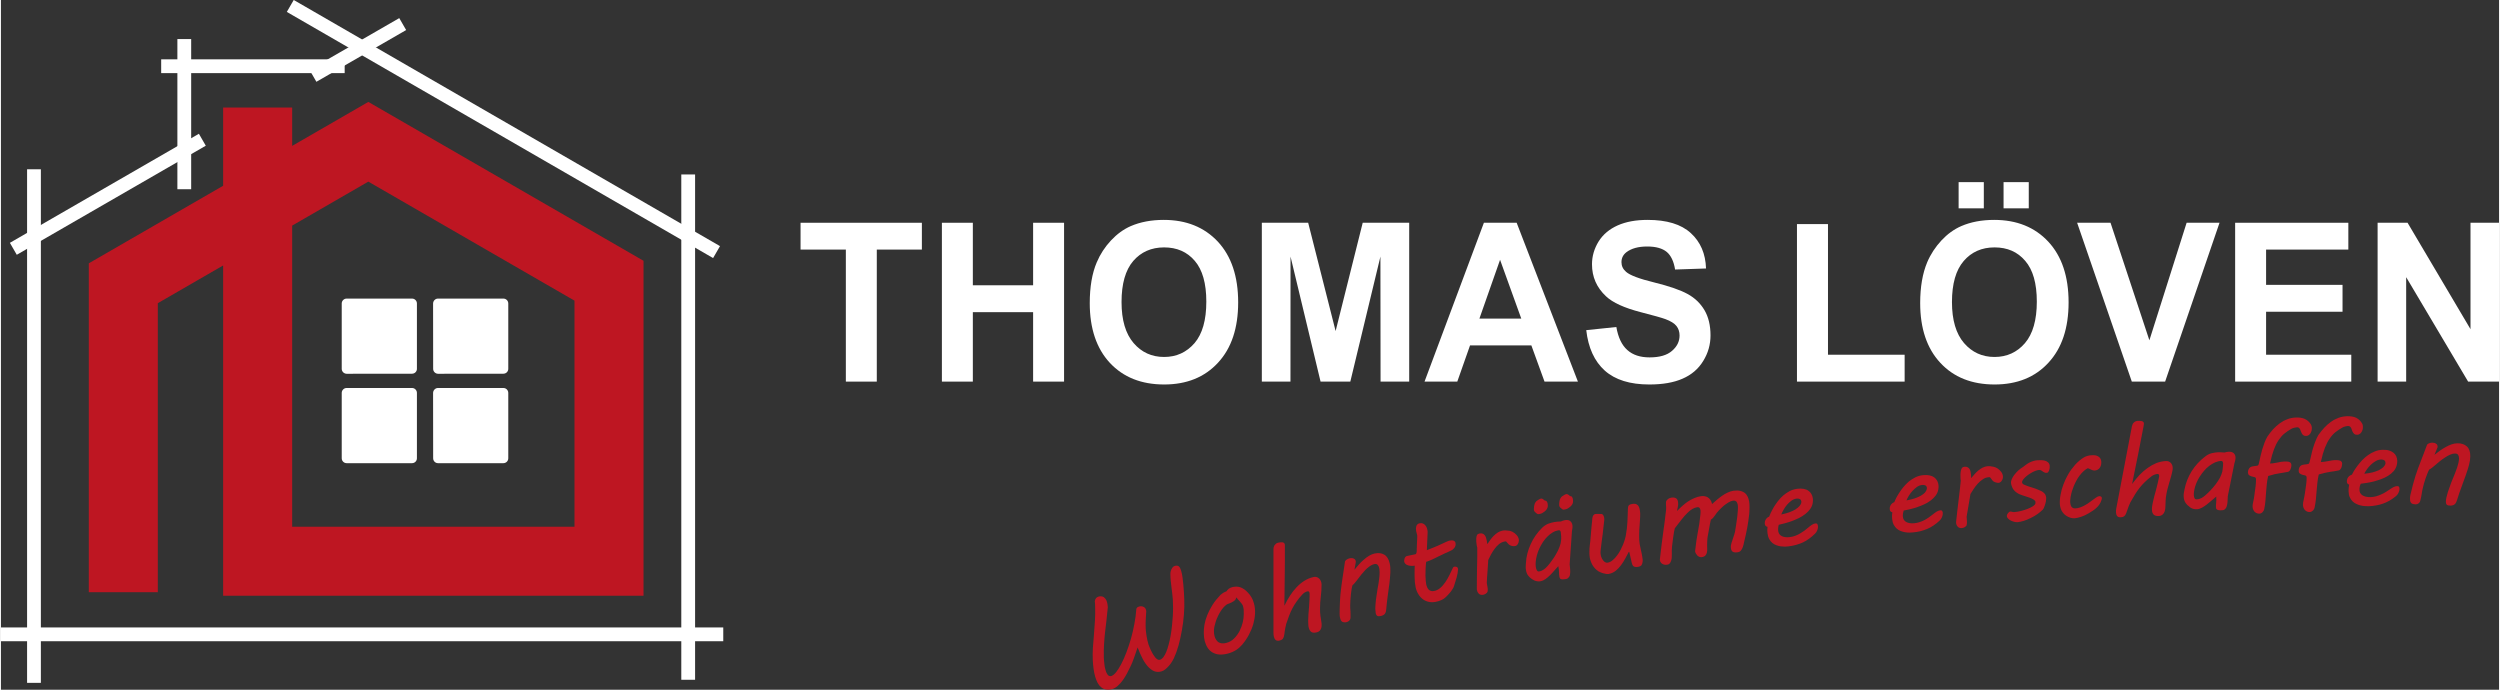 <svg xmlns="http://www.w3.org/2000/svg" xmlns:xlink="http://www.w3.org/1999/xlink" xmlns:xodm="http://www.corel.com/coreldraw/odm/2003" xml:space="preserve" width="1555px" height="429px" style="shape-rendering:geometricPrecision; text-rendering:geometricPrecision; image-rendering:optimizeQuality; fill-rule:evenodd; clip-rule:evenodd" viewBox="0 0 356.84 98.52"><rect x="0" y="0" width="356.84" height="98.52" fill="#333333" stroke="none"/> <defs> <style type="text/css"> .str0 {stroke:#BE1622;stroke-width:9.86;stroke-miterlimit:2.613} .str1 {stroke:white;stroke-width:1.97;stroke-miterlimit:2.613} .fil0 {fill:none} .fil1 {fill:white} .fil3 {fill:#BE1622;fill-rule:nonzero} .fil2 {fill:white;fill-rule:nonzero} </style> </defs> <g id="Layer_x0020_1">  <polyline class="fil0 str0" points="17.48,84.59 17.48,40.46 52.48,20.25 86.86,40.1 86.86,80.17 36.67,80.17 36.67,15.36 "></polyline> <line class="fil0 str1" x1="0" y1="90.61" x2="103.18" y2="90.61"></line> <line class="fil0 str1" x1="4.72" y1="97.54" x2="4.72" y2="24.18"></line> <path class="fil0 str1" d="M1.77 35.54l27 -15.58m15.8 -9.13l12.82 -7.39"></path> <line class="fil0 str1" x1="41.33" y1="0.85" x2="102.22" y2="36.01"></line> <line class="fil0 str1" x1="98.17" y1="24.92" x2="98.17" y2="97.1"></line> <line class="fil0 str1" x1="26.19" y1="27.03" x2="26.19" y2="5.58"></line> <line class="fil0 str1" x1="22.89" y1="9.46" x2="49.1" y2="9.46"></line> <path class="fil1" d="M49.38 42.65l9.34 0c0.39,0 0.7,0.31 0.7,0.7l0 9.34c0,0.38 -0.31,0.69 -0.7,0.69l-9.34 0.01c-0.38,-0.01 -0.7,-0.32 -0.7,-0.7l0 -9.34c0,-0.39 0.32,-0.7 0.7,-0.7z"></path> <path class="fil1" d="M62.43 42.65l9.34 0c0.39,0 0.7,0.31 0.7,0.7l0 9.34c0,0.38 -0.31,0.69 -0.7,0.69l-9.34 0.01c-0.38,-0.01 -0.69,-0.32 -0.69,-0.7l-0.01 -9.34c0.01,-0.39 0.32,-0.7 0.7,-0.7z"></path> <path class="fil1" d="M49.38 55.42l9.34 0c0.39,0 0.7,0.32 0.7,0.7l0 9.34c0,0.39 -0.31,0.7 -0.7,0.7l-9.34 0c-0.38,0 -0.7,-0.31 -0.7,-0.7l0 -9.34c0,-0.38 0.32,-0.7 0.7,-0.7z"></path> <path class="fil1" d="M62.43 55.42l9.34 0c0.39,0 0.7,0.32 0.7,0.7l0 9.34c0,0.39 -0.31,0.7 -0.7,0.7l-9.34 0c-0.38,0 -0.69,-0.31 -0.69,-0.7l-0.01 -9.34c0.01,-0.38 0.32,-0.7 0.7,-0.7z"></path> <polygon class="fil2" points="120.69,54.51 120.69,35.65 114.22,35.65 114.22,31.82 131.55,31.82 131.55,35.65 125.11,35.65 125.11,54.51 "></polygon> <polygon id="_1" class="fil2" points="134.41,54.51 134.41,31.82 138.83,31.82 138.83,40.75 147.44,40.75 147.44,31.82 151.86,31.82 151.86,54.51 147.44,54.51 147.44,44.59 138.83,44.59 138.83,54.51 "></polygon> <path id="_2" class="fil2" d="M155.53 43.3c0,-2.31 0.33,-4.26 1,-5.83 0.49,-1.16 1.17,-2.2 2.03,-3.12 0.86,-0.92 1.8,-1.6 2.82,-2.05 1.37,-0.59 2.94,-0.89 4.72,-0.89 3.22,0 5.79,1.04 7.73,3.11 1.93,2.08 2.9,4.97 2.9,8.67 0,3.68 -0.96,6.55 -2.88,8.62 -1.92,2.08 -4.48,3.11 -7.69,3.11 -3.25,0 -5.84,-1.03 -7.76,-3.09 -1.91,-2.06 -2.87,-4.91 -2.87,-8.53l0 0zm4.54 -0.15c0,2.57 0.58,4.52 1.72,5.85 1.14,1.33 2.6,1.99 4.36,1.99 1.76,0 3.2,-0.66 4.34,-1.97 1.13,-1.32 1.69,-3.3 1.69,-5.94 0,-2.6 -0.55,-4.54 -1.65,-5.82 -1.1,-1.29 -2.56,-1.92 -4.38,-1.92 -1.82,0 -3.29,0.65 -4.41,1.94 -1.11,1.3 -1.67,3.25 -1.67,5.87l0 0z"></path> <polygon id="_3" class="fil2" points="180.11,54.51 180.11,31.82 186.73,31.82 190.65,47.29 194.52,31.82 201.16,31.82 201.16,54.51 197.07,54.51 197.05,36.65 192.75,54.51 188.5,54.51 184.21,36.65 184.2,54.51 "></polygon> <path id="_4" class="fil2" d="M225.26 54.51l-4.77 0 -1.88 -5.17 -8.76 0 -1.82 5.17 -4.68 0 8.48 -22.69 4.68 0 8.75 22.69 0 0zm-8.09 -9l-3.03 -8.4 -2.95 8.4 5.98 0z"></path> <path id="_5" class="fil2" d="M226.45 47.16l4.3 -0.45c0.26,1.5 0.78,2.59 1.57,3.29 0.79,0.71 1.85,1.05 3.18,1.05 1.42,0 2.49,-0.31 3.2,-0.93 0.72,-0.62 1.08,-1.35 1.08,-2.19 0,-0.54 -0.15,-0.99 -0.45,-1.37 -0.3,-0.38 -0.83,-0.7 -1.58,-0.98 -0.52,-0.19 -1.69,-0.52 -3.52,-0.99 -2.35,-0.61 -4,-1.36 -4.95,-2.26 -1.34,-1.25 -2.01,-2.77 -2.01,-4.58 0,-1.15 0.32,-2.24 0.94,-3.25 0.63,-1.01 1.54,-1.77 2.72,-2.3 1.19,-0.53 2.61,-0.79 4.29,-0.79 2.73,0 4.79,0.62 6.17,1.89 1.38,1.26 2.1,2.94 2.17,5.05l-4.42 0.15c-0.19,-1.17 -0.59,-2.01 -1.2,-2.52 -0.62,-0.51 -1.55,-0.77 -2.78,-0.77 -1.27,0 -2.26,0.27 -2.98,0.82 -0.46,0.36 -0.7,0.83 -0.7,1.42 0,0.54 0.22,1 0.66,1.38 0.55,0.49 1.9,1 4.04,1.52 2.14,0.53 3.72,1.08 4.74,1.64 1.03,0.56 1.83,1.33 2.41,2.3 0.58,0.98 0.87,2.19 0.87,3.62 0,1.3 -0.34,2.52 -1.04,3.65 -0.69,1.14 -1.68,1.98 -2.95,2.53 -1.27,0.56 -2.85,0.83 -4.75,0.83 -2.76,0 -4.88,-0.66 -6.36,-1.98 -1.48,-1.33 -2.36,-3.25 -2.65,-5.78l0 0z"></path> <polygon id="_6" class="fil2" points="256.55,54.51 256.55,32.01 260.98,32.01 260.98,50.67 271.93,50.67 271.93,54.51 "></polygon> <path id="_7" class="fil2" d="M274.15 43.3c0,-2.31 0.34,-4.26 1,-5.83 0.49,-1.16 1.18,-2.2 2.03,-3.12 0.86,-0.92 1.8,-1.6 2.83,-2.05 1.36,-0.59 2.93,-0.89 4.71,-0.89 3.22,0 5.8,1.04 7.73,3.11 1.93,2.08 2.9,4.97 2.9,8.67 0,3.68 -0.96,6.55 -2.88,8.62 -1.91,2.08 -4.48,3.11 -7.69,3.11 -3.25,0 -5.84,-1.03 -7.75,-3.09 -1.92,-2.06 -2.88,-4.91 -2.88,-8.53zm4.54 -0.15c0,2.57 0.58,4.52 1.72,5.85 1.15,1.33 2.6,1.99 4.36,1.99 1.76,0 3.21,-0.66 4.34,-1.97 1.13,-1.32 1.7,-3.3 1.7,-5.94 0,-2.6 -0.55,-4.54 -1.66,-5.82 -1.1,-1.29 -2.55,-1.92 -4.38,-1.92 -1.82,0 -3.29,0.65 -4.4,1.94 -1.12,1.3 -1.68,3.25 -1.68,5.87zm0.95 -13.39l0 -3.74 3.6 0 0 3.74 -3.6 0zm6.42 0l0 -3.74 3.6 0 0 3.74 -3.6 0z"></path> <polygon id="_8" class="fil2" points="304.38,54.51 296.57,31.82 301.34,31.82 306.89,48.61 312.21,31.82 316.91,31.82 309.14,54.51 "></polygon> <polygon id="_9" class="fil2" points="319.14,54.51 319.14,31.82 335.31,31.82 335.31,35.65 323.56,35.65 323.56,40.69 334.48,40.69 334.48,44.53 323.56,44.53 323.56,50.67 335.73,50.67 335.73,54.51 "></polygon> <polygon id="_10" class="fil2" points="339.49,54.51 339.49,31.82 343.77,31.82 352.76,47.02 352.76,31.82 356.84,31.82 356.84,54.51 352.42,54.51 343.57,39.59 343.57,54.51 "></polygon> <g id="_1536951484048"> <path class="fil3" d="M155.96 94.25c-0.02,-0.55 -0.02,-1.13 0.02,-1.74 0.05,-0.62 0.09,-1.25 0.15,-1.89 0.05,-0.64 0.09,-1.3 0.14,-1.96 0.04,-0.66 0.05,-1.3 0.03,-1.94 0,-0.16 -0.01,-0.31 -0.01,-0.44 -0.01,-0.13 -0.02,-0.27 -0.04,-0.42 0.03,-0.17 0.09,-0.3 0.18,-0.42 0.1,-0.11 0.21,-0.18 0.35,-0.22 0.12,-0.04 0.25,-0.05 0.37,-0.04 0.12,0 0.24,0.04 0.35,0.1 0.1,0.07 0.2,0.16 0.29,0.28 0.09,0.12 0.16,0.28 0.21,0.46 0.06,0.2 0.09,0.44 0.11,0.72 -0.06,0.62 -0.12,1.24 -0.19,1.84 -0.08,0.61 -0.14,1.2 -0.21,1.78 -0.06,0.58 -0.11,1.15 -0.14,1.7 -0.04,0.56 -0.04,1.1 -0.03,1.64 0,0.04 0,0.13 0,0.28 0.01,0.14 0.02,0.31 0.04,0.5 0.01,0.2 0.04,0.4 0.07,0.63 0.03,0.21 0.08,0.42 0.14,0.62 0.03,0.13 0.08,0.26 0.13,0.37 0.06,0.12 0.12,0.22 0.18,0.3 0.07,0.07 0.14,0.13 0.22,0.16 0.09,0.03 0.18,0.03 0.28,0.01 0.22,-0.07 0.45,-0.25 0.7,-0.56 0.25,-0.32 0.5,-0.71 0.75,-1.2 0.25,-0.49 0.5,-1.04 0.73,-1.66 0.24,-0.62 0.45,-1.28 0.65,-1.97 0.19,-0.68 0.35,-1.38 0.48,-2.09 0.14,-0.71 0.22,-1.39 0.27,-2.06 0.02,-0.12 0.06,-0.2 0.12,-0.25 0.07,-0.06 0.16,-0.1 0.28,-0.14 0.22,-0.06 0.43,-0.05 0.62,0.04 0.19,0.09 0.31,0.24 0.37,0.45 0.02,0.05 0.02,0.1 0.03,0.15 0,0.05 0,0.11 -0.01,0.17l-0.02 0.38c-0.01,0.29 -0.03,0.56 -0.05,0.81 -0.01,0.24 -0.02,0.47 -0.01,0.68 0,0.3 0.02,0.58 0.04,0.83 0.02,0.24 0.05,0.47 0.09,0.68 0.03,0.22 0.07,0.42 0.12,0.62 0.05,0.2 0.1,0.4 0.16,0.61 0.03,0.07 0.07,0.19 0.13,0.33 0.06,0.15 0.12,0.31 0.21,0.49 0.08,0.17 0.17,0.35 0.27,0.52 0.11,0.18 0.21,0.33 0.32,0.47 0.11,0.14 0.23,0.25 0.35,0.32 0.11,0.07 0.23,0.09 0.34,0.06 0.18,-0.05 0.34,-0.17 0.5,-0.37 0.15,-0.2 0.29,-0.45 0.42,-0.76 0.13,-0.31 0.24,-0.66 0.34,-1.05 0.11,-0.4 0.2,-0.82 0.28,-1.26 0.08,-0.44 0.14,-0.9 0.19,-1.36 0.05,-0.47 0.09,-0.92 0.12,-1.37 0.03,-0.45 0.04,-0.88 0.04,-1.29 0,-0.42 -0.01,-0.79 -0.03,-1.12 -0.03,-0.32 -0.06,-0.62 -0.09,-0.92 -0.04,-0.29 -0.08,-0.59 -0.11,-0.88 -0.04,-0.29 -0.07,-0.59 -0.1,-0.89 -0.03,-0.3 -0.05,-0.61 -0.05,-0.93 -0.01,-0.11 0,-0.24 0.03,-0.36 0.02,-0.13 0.06,-0.26 0.12,-0.37 0.05,-0.12 0.12,-0.22 0.2,-0.31 0.08,-0.08 0.17,-0.14 0.27,-0.17 0.26,-0.07 0.45,-0.05 0.58,0.06 0.13,0.11 0.25,0.33 0.34,0.65 0.07,0.23 0.13,0.51 0.18,0.84 0.04,0.33 0.09,0.68 0.12,1.04 0.04,0.36 0.07,0.74 0.09,1.11 0.02,0.38 0.04,0.74 0.05,1.07 0.03,0.69 0.01,1.42 -0.05,2.18 -0.06,0.76 -0.15,1.52 -0.29,2.26 -0.13,0.75 -0.29,1.46 -0.48,2.15 -0.19,0.68 -0.41,1.28 -0.65,1.8 -0.09,0.18 -0.19,0.37 -0.32,0.57 -0.12,0.2 -0.27,0.39 -0.43,0.57 -0.16,0.18 -0.33,0.34 -0.5,0.48 -0.18,0.14 -0.37,0.24 -0.55,0.29 -0.4,0.11 -0.76,0.09 -1.09,-0.06 -0.33,-0.16 -0.63,-0.4 -0.91,-0.73 -0.28,-0.33 -0.54,-0.73 -0.76,-1.19 -0.23,-0.46 -0.44,-0.94 -0.63,-1.45 -0.19,0.56 -0.36,1.06 -0.52,1.5 -0.15,0.44 -0.32,0.85 -0.51,1.24 -0.13,0.29 -0.29,0.6 -0.47,0.94 -0.18,0.34 -0.38,0.67 -0.6,0.98 -0.22,0.3 -0.46,0.58 -0.72,0.81 -0.26,0.24 -0.53,0.4 -0.82,0.48 -0.34,0.09 -0.63,0.12 -0.89,0.06 -0.26,-0.05 -0.49,-0.15 -0.68,-0.32 -0.2,-0.16 -0.37,-0.37 -0.51,-0.63 -0.13,-0.26 -0.25,-0.55 -0.34,-0.87 -0.11,-0.37 -0.19,-0.76 -0.24,-1.17 -0.06,-0.41 -0.09,-0.83 -0.11,-1.25zm15.86 -3.84c-0.01,-0.37 0.02,-0.77 0.1,-1.2 0.08,-0.44 0.21,-0.89 0.4,-1.36 0.19,-0.48 0.44,-0.96 0.74,-1.44 0.31,-0.49 0.69,-0.96 1.14,-1.43 0.08,-0.07 0.19,-0.16 0.35,-0.27 0.17,-0.1 0.34,-0.19 0.52,-0.25 0.17,-0.29 0.43,-0.49 0.81,-0.59 0.45,-0.11 0.86,-0.1 1.22,0.04 0.37,0.15 0.7,0.39 1,0.72 0.1,0.11 0.19,0.22 0.28,0.32 0.08,0.1 0.16,0.22 0.23,0.34 0.08,0.12 0.14,0.26 0.21,0.41 0.06,0.14 0.12,0.32 0.17,0.51 0.12,0.44 0.17,0.92 0.15,1.42 -0.02,0.5 -0.11,1.01 -0.25,1.51 -0.15,0.52 -0.36,1.02 -0.62,1.52 -0.27,0.51 -0.59,0.98 -0.96,1.42 -0.26,0.3 -0.55,0.56 -0.89,0.78 -0.35,0.22 -0.75,0.39 -1.21,0.51 -0.44,0.11 -0.84,0.15 -1.2,0.12 -0.35,-0.03 -0.66,-0.13 -0.94,-0.29 -0.27,-0.15 -0.5,-0.37 -0.68,-0.64 -0.19,-0.28 -0.33,-0.6 -0.43,-0.97 -0.09,-0.35 -0.14,-0.75 -0.14,-1.18zm1.45 -0.26c0,0.14 0.01,0.27 0.02,0.39 0.02,0.12 0.04,0.23 0.07,0.34 0.05,0.19 0.12,0.35 0.22,0.5 0.09,0.15 0.2,0.27 0.34,0.36 0.14,0.08 0.3,0.14 0.48,0.16 0.18,0.02 0.39,0 0.62,-0.06 0.44,-0.11 0.82,-0.32 1.13,-0.64 0.32,-0.31 0.58,-0.67 0.79,-1.08 0.2,-0.4 0.35,-0.82 0.45,-1.24 0.1,-0.43 0.14,-0.81 0.14,-1.15 0,-0.21 -0.01,-0.41 -0.01,-0.6 -0.02,-0.18 -0.04,-0.35 -0.08,-0.49 -0.04,-0.15 -0.1,-0.28 -0.19,-0.39 -0.09,-0.12 -0.2,-0.24 -0.32,-0.38 -0.08,-0.08 -0.16,-0.17 -0.24,-0.26 -0.08,-0.09 -0.15,-0.18 -0.22,-0.28 -0.02,0.09 -0.05,0.18 -0.09,0.25 -0.03,0.07 -0.1,0.15 -0.19,0.22 -0.09,0.08 -0.22,0.16 -0.38,0.24 -0.17,0.09 -0.39,0.18 -0.67,0.28 -0.18,0.12 -0.34,0.26 -0.5,0.44 -0.16,0.18 -0.31,0.39 -0.45,0.61 -0.14,0.22 -0.27,0.46 -0.38,0.71 -0.12,0.24 -0.21,0.49 -0.29,0.74 -0.08,0.25 -0.14,0.48 -0.19,0.71 -0.05,0.23 -0.06,0.44 -0.06,0.62zm14.7 0.17c-0.36,0.09 -0.62,0.07 -0.79,-0.05 -0.17,-0.12 -0.29,-0.31 -0.36,-0.58 -0.04,-0.14 -0.06,-0.3 -0.07,-0.47 -0.01,-0.17 -0.02,-0.35 -0.02,-0.54 0,-0.32 0.02,-0.64 0.04,-0.96 0.03,-0.33 0.06,-0.65 0.08,-0.98 0.02,-0.33 0.04,-0.66 0.06,-0.98 0.02,-0.33 0.03,-0.66 0.02,-0.98 0,-0.03 0,-0.07 -0.02,-0.12 -0.02,-0.07 -0.05,-0.13 -0.1,-0.17 -0.05,-0.03 -0.12,-0.04 -0.2,-0.02 -0.13,0.03 -0.26,0.09 -0.39,0.17 -0.13,0.09 -0.24,0.18 -0.32,0.27 -0.33,0.35 -0.6,0.68 -0.82,1.01 -0.23,0.32 -0.43,0.64 -0.6,0.97 -0.18,0.34 -0.33,0.68 -0.47,1.05 -0.13,0.36 -0.28,0.76 -0.42,1.18 -0.1,0.42 -0.17,0.77 -0.21,1.05 -0.03,0.29 -0.07,0.52 -0.11,0.7 -0.04,0.18 -0.11,0.31 -0.19,0.41 -0.09,0.1 -0.24,0.17 -0.44,0.22 -0.23,0.06 -0.41,0.03 -0.54,-0.07 -0.13,-0.11 -0.22,-0.27 -0.27,-0.48 -0.04,-0.16 -0.06,-0.35 -0.06,-0.57l0 -11.96c0,-0.08 0.01,-0.16 0.03,-0.25 0.02,-0.09 0.05,-0.17 0.1,-0.26 0.06,-0.08 0.13,-0.16 0.21,-0.23 0.08,-0.07 0.18,-0.12 0.3,-0.15 0.1,-0.02 0.19,-0.04 0.3,-0.06 0.1,-0.01 0.2,-0.02 0.29,-0.01 0.09,0 0.17,0.02 0.24,0.07 0.07,0.04 0.12,0.11 0.14,0.2 0,0.02 0.01,0.07 0.02,0.14 0,0.08 0.01,0.16 0,0.26 0.01,1.31 0,2.67 -0.02,4.1 -0.01,1.42 -0.03,2.85 -0.05,4.3 0.24,-0.51 0.51,-0.99 0.8,-1.44 0.29,-0.45 0.6,-0.85 0.94,-1.2 0.33,-0.35 0.69,-0.66 1.09,-0.91 0.39,-0.25 0.81,-0.43 1.27,-0.54 0.29,-0.08 0.54,-0.04 0.75,0.11 0.21,0.14 0.35,0.36 0.42,0.64 0.03,0.13 0.05,0.26 0.04,0.4 0,0.27 -0.01,0.55 -0.03,0.82 -0.02,0.28 -0.05,0.55 -0.08,0.83 -0.03,0.28 -0.05,0.56 -0.08,0.85 -0.02,0.28 -0.03,0.58 -0.03,0.87 0,0.38 0.02,0.74 0.07,1.07 0.04,0.33 0.09,0.59 0.12,0.78 0.03,0.17 0.05,0.34 0.04,0.5 0,0.16 -0.02,0.31 -0.07,0.45 -0.05,0.14 -0.12,0.25 -0.22,0.35 -0.1,0.1 -0.23,0.17 -0.39,0.21zm8.19 -9.74c-0.2,0.04 -0.4,0.14 -0.61,0.28 -0.21,0.15 -0.42,0.33 -0.64,0.54 -0.21,0.22 -0.42,0.46 -0.63,0.72 -0.21,0.26 -0.41,0.53 -0.61,0.8 -0.1,0.13 -0.2,0.26 -0.3,0.37 -0.09,0.12 -0.19,0.21 -0.3,0.28 -0.05,0.15 -0.1,0.34 -0.14,0.58 -0.04,0.23 -0.07,0.48 -0.1,0.76 -0.03,0.27 -0.05,0.55 -0.07,0.83 -0.02,0.29 -0.03,0.55 -0.03,0.79 0,0.12 0.01,0.24 0.01,0.36 0.01,0.12 0.02,0.25 0.03,0.38 0,0.13 0.01,0.28 0.01,0.43 0,0.16 0,0.33 0,0.53 -0.01,0.11 -0.03,0.21 -0.08,0.29 -0.05,0.08 -0.11,0.14 -0.17,0.19 -0.06,0.05 -0.12,0.09 -0.18,0.11 -0.06,0.02 -0.11,0.04 -0.15,0.05 -0.22,0.05 -0.41,0.03 -0.57,-0.04 -0.16,-0.07 -0.27,-0.25 -0.34,-0.55 -0.02,-0.08 -0.04,-0.16 -0.05,-0.25 -0.02,-0.09 -0.02,-0.2 -0.02,-0.31 0,-0.57 0.02,-1.09 0.04,-1.55 0.02,-0.46 0.04,-0.89 0.08,-1.29 0.04,-0.39 0.08,-0.77 0.13,-1.13 0.05,-0.35 0.1,-0.71 0.15,-1.07 0.06,-0.37 0.11,-0.74 0.17,-1.13 0.06,-0.39 0.12,-0.82 0.19,-1.29 0.01,-0.11 0.08,-0.21 0.21,-0.3 0.14,-0.1 0.29,-0.17 0.45,-0.21 0.22,-0.05 0.42,-0.04 0.58,0.03 0.16,0.06 0.27,0.19 0.31,0.37 0,0.01 0,0.05 0,0.1 0,0.04 -0.01,0.1 -0.02,0.16l-0.17 0.97c0.2,-0.24 0.4,-0.49 0.62,-0.73 0.22,-0.25 0.45,-0.48 0.7,-0.69 0.24,-0.22 0.49,-0.4 0.75,-0.56 0.26,-0.16 0.52,-0.27 0.79,-0.33 0.56,-0.12 1.02,-0.07 1.4,0.16 0.38,0.22 0.64,0.64 0.78,1.26 0.08,0.35 0.11,0.77 0.09,1.25 -0.02,0.48 -0.07,0.99 -0.13,1.55 -0.08,0.56 -0.15,1.15 -0.24,1.77 -0.09,0.61 -0.15,1.23 -0.21,1.86 -0.01,0.18 -0.04,0.32 -0.06,0.44 -0.04,0.12 -0.08,0.23 -0.14,0.31 -0.06,0.08 -0.14,0.15 -0.23,0.19 -0.1,0.06 -0.22,0.1 -0.36,0.13 -0.23,0.05 -0.39,0.05 -0.5,-0.02 -0.1,-0.06 -0.18,-0.18 -0.22,-0.37 -0.03,-0.16 -0.05,-0.36 -0.06,-0.6 0,-0.24 0.01,-0.51 0.04,-0.81 0.02,-0.3 0.06,-0.62 0.11,-0.95 0.04,-0.35 0.1,-0.69 0.16,-1.05 0.05,-0.29 0.1,-0.57 0.15,-0.86 0.05,-0.29 0.08,-0.56 0.11,-0.83 0.03,-0.26 0.04,-0.51 0.04,-0.74 0,-0.24 -0.02,-0.45 -0.06,-0.64 -0.04,-0.17 -0.11,-0.32 -0.22,-0.44 -0.11,-0.11 -0.27,-0.15 -0.49,-0.1zm5.92 3.32c-0.1,-0.48 -0.15,-0.99 -0.15,-1.53 -0.01,-0.54 0,-1.07 0.02,-1.57 -0.15,0.03 -0.31,0.04 -0.47,0.03 -0.17,0 -0.32,-0.03 -0.46,-0.07 -0.15,-0.04 -0.27,-0.1 -0.37,-0.19 -0.1,-0.08 -0.17,-0.19 -0.2,-0.32 -0.01,-0.05 -0.01,-0.12 -0.01,-0.2 0.01,-0.09 0.03,-0.17 0.05,-0.26 0.03,-0.09 0.07,-0.17 0.13,-0.23 0.06,-0.07 0.13,-0.12 0.22,-0.14l1.16 -0.24c0.11,-0.02 0.17,-0.09 0.19,-0.19 0.03,-0.11 0.04,-0.2 0.04,-0.3 0,-0.35 0.01,-0.65 0.03,-0.91 0.01,-0.26 0.02,-0.47 0.03,-0.65 0.01,-0.18 0.02,-0.32 0.02,-0.44 0.01,-0.11 0,-0.2 -0.01,-0.26 -0.02,-0.07 -0.04,-0.14 -0.06,-0.21 -0.02,-0.07 -0.04,-0.16 -0.07,-0.28l-0.02 -0.09c-0.01,-0.04 -0.02,-0.1 -0.02,-0.18 -0.01,-0.08 -0.01,-0.19 0.01,-0.34 0.01,-0.11 0.05,-0.23 0.12,-0.35 0.08,-0.11 0.2,-0.19 0.38,-0.23 0.16,-0.03 0.3,-0.03 0.42,0.01 0.12,0.04 0.23,0.11 0.32,0.19 0.1,0.09 0.17,0.2 0.24,0.32 0.06,0.13 0.1,0.26 0.13,0.39 0.03,0.14 0.05,0.27 0.04,0.39l-0.11 2.54c0.3,-0.12 0.57,-0.22 0.8,-0.32 0.23,-0.1 0.47,-0.2 0.7,-0.29 0.26,-0.11 0.48,-0.21 0.66,-0.3 0.18,-0.08 0.34,-0.16 0.47,-0.22 0.14,-0.06 0.25,-0.11 0.34,-0.15 0.09,-0.04 0.17,-0.07 0.23,-0.08 0.09,-0.02 0.19,-0.03 0.29,-0.04 0.1,0 0.19,0 0.26,0.02 0.08,0.02 0.15,0.06 0.21,0.11 0.07,0.05 0.11,0.13 0.13,0.23 0.03,0.14 0.03,0.27 0,0.39 -0.04,0.12 -0.09,0.22 -0.16,0.32 -0.07,0.09 -0.16,0.18 -0.25,0.25 -0.1,0.07 -0.2,0.13 -0.31,0.17 -0.09,0.04 -0.2,0.09 -0.34,0.16 -0.14,0.07 -0.3,0.14 -0.47,0.21 -0.16,0.08 -0.34,0.16 -0.52,0.25 -0.18,0.08 -0.36,0.17 -0.52,0.25 -0.26,0.13 -0.47,0.23 -0.65,0.32 -0.18,0.09 -0.33,0.15 -0.46,0.2 -0.13,0.05 -0.23,0.09 -0.31,0.12 -0.09,0.03 -0.15,0.05 -0.2,0.06 -0.04,0.35 -0.07,0.7 -0.08,1.03 -0.01,0.33 -0.02,0.64 -0.02,0.92 0.01,0.28 0.02,0.53 0.04,0.75 0.02,0.23 0.04,0.4 0.07,0.52 0.03,0.15 0.08,0.29 0.14,0.43 0.06,0.13 0.13,0.24 0.22,0.33 0.1,0.09 0.21,0.15 0.34,0.19 0.13,0.03 0.29,0.03 0.46,-0.01 0.31,-0.06 0.6,-0.21 0.86,-0.44 0.26,-0.22 0.49,-0.5 0.71,-0.81 0.21,-0.31 0.4,-0.64 0.58,-1 0.17,-0.35 0.33,-0.69 0.48,-1 0.04,-0.12 0.12,-0.19 0.23,-0.21 0.04,-0.01 0.08,-0.01 0.13,-0.01 0.05,0 0.11,0.01 0.16,0.03 0.05,0.02 0.1,0.04 0.14,0.08 0.04,0.04 0.07,0.09 0.08,0.16 0.01,0.04 0.02,0.08 0.02,0.1 -0.02,0.37 -0.09,0.76 -0.2,1.16 -0.12,0.4 -0.24,0.8 -0.37,1.21 -0.04,0.14 -0.1,0.28 -0.19,0.42 -0.09,0.15 -0.19,0.29 -0.29,0.43 -0.11,0.13 -0.23,0.27 -0.35,0.4 -0.12,0.13 -0.24,0.25 -0.35,0.36 -0.19,0.18 -0.41,0.33 -0.66,0.44 -0.25,0.1 -0.5,0.18 -0.74,0.23 -0.38,0.08 -0.72,0.08 -1.04,0.01 -0.33,-0.07 -0.61,-0.2 -0.86,-0.39 -0.25,-0.19 -0.46,-0.43 -0.63,-0.72 -0.17,-0.28 -0.3,-0.6 -0.38,-0.96zm8.74 0.09c0,-0.41 0,-0.87 0.01,-1.37 0,-0.51 0.01,-1.01 0.02,-1.53 0.01,-0.51 0.02,-1.02 0.03,-1.51 0,-0.5 0,-0.95 0,-1.36 -0.02,-0.06 -0.03,-0.11 -0.04,-0.15 -0.01,-0.04 -0.02,-0.09 -0.03,-0.14 -0.03,-0.18 -0.06,-0.36 -0.07,-0.54 -0.01,-0.19 -0.01,-0.36 0,-0.51 0.02,-0.23 0.07,-0.39 0.13,-0.49 0.06,-0.09 0.18,-0.15 0.36,-0.19 0.17,-0.03 0.31,-0.02 0.42,0.03 0.12,0.04 0.21,0.12 0.29,0.21 0.08,0.1 0.14,0.22 0.19,0.36 0.04,0.14 0.08,0.28 0.11,0.43 0.02,0.08 0.03,0.17 0.04,0.27 0.02,0.1 0.03,0.18 0.04,0.23 0.13,-0.19 0.27,-0.4 0.42,-0.61 0.15,-0.21 0.31,-0.4 0.49,-0.58 0.18,-0.18 0.38,-0.34 0.59,-0.48 0.21,-0.13 0.44,-0.22 0.69,-0.27 0.1,-0.02 0.2,-0.03 0.3,-0.03 0.1,0 0.2,0.01 0.3,0.02 0.12,0 0.25,0.02 0.39,0.04 0.13,0.03 0.26,0.07 0.4,0.14 0.22,0.11 0.41,0.26 0.59,0.45 0.17,0.19 0.28,0.39 0.32,0.62 0.02,0.08 0.02,0.18 0,0.29 -0.01,0.11 -0.05,0.21 -0.09,0.3 -0.05,0.1 -0.1,0.18 -0.17,0.25 -0.07,0.07 -0.16,0.11 -0.26,0.13 -0.1,0.02 -0.22,0.02 -0.37,0 -0.15,-0.02 -0.29,-0.07 -0.39,-0.13 -0.05,-0.03 -0.1,-0.07 -0.16,-0.12 -0.05,-0.06 -0.11,-0.11 -0.16,-0.17 -0.05,-0.06 -0.09,-0.11 -0.14,-0.16 -0.04,-0.04 -0.07,-0.08 -0.09,-0.09 -0.03,0 -0.06,0 -0.1,0 -0.03,0.01 -0.07,0.01 -0.1,0.02 -0.29,0.06 -0.56,0.18 -0.8,0.38 -0.24,0.2 -0.45,0.43 -0.64,0.69 -0.19,0.26 -0.36,0.53 -0.51,0.81 -0.15,0.28 -0.28,0.53 -0.38,0.76 -0.03,0.49 -0.06,1.01 -0.1,1.56 -0.05,0.55 -0.08,1.13 -0.11,1.73l0.04 0.21c0.04,0.18 0.06,0.35 0.09,0.54 0.02,0.17 0.01,0.34 -0.02,0.49 -0.05,0.1 -0.12,0.19 -0.23,0.27 -0.11,0.08 -0.24,0.14 -0.4,0.17 -0.24,0.04 -0.44,0 -0.59,-0.13 -0.15,-0.14 -0.25,-0.31 -0.29,-0.53 -0.02,-0.09 -0.03,-0.2 -0.02,-0.31zm11.79 -1.63c-0.03,-0.17 -0.05,-0.37 -0.05,-0.61 0,-0.24 -0.03,-0.53 -0.1,-0.88 -0.16,0.17 -0.35,0.38 -0.55,0.61 -0.19,0.23 -0.4,0.45 -0.62,0.67 -0.22,0.22 -0.44,0.41 -0.67,0.57 -0.23,0.16 -0.45,0.26 -0.66,0.3 -0.18,0.03 -0.35,0.04 -0.51,0.01 -0.17,-0.02 -0.32,-0.07 -0.44,-0.13 -0.36,-0.19 -0.62,-0.39 -0.8,-0.61 -0.19,-0.22 -0.31,-0.49 -0.36,-0.81 -0.03,-0.15 -0.05,-0.3 -0.05,-0.46 0,-0.16 0.01,-0.34 0.03,-0.55 0.05,-0.96 0.28,-1.87 0.68,-2.73 0.39,-0.88 0.94,-1.66 1.64,-2.35 0.27,-0.26 0.55,-0.45 0.85,-0.57 0.3,-0.11 0.6,-0.2 0.9,-0.25 0.14,-0.03 0.29,-0.05 0.46,-0.06 0.17,-0.01 0.32,-0.02 0.46,-0.02 0.13,-0.06 0.23,-0.1 0.31,-0.12 0.09,-0.03 0.17,-0.05 0.27,-0.07 0.17,-0.03 0.32,-0.03 0.45,-0.01 0.12,0.03 0.23,0.07 0.31,0.14 0.08,0.06 0.15,0.15 0.2,0.24 0.05,0.09 0.09,0.2 0.11,0.31 0.02,0.14 0.03,0.29 0.01,0.44 -0.03,0.14 -0.05,0.29 -0.07,0.43l-0.33 4.76c0.03,0.25 0.05,0.48 0.07,0.69 0.02,0.21 0.02,0.41 0,0.6 -0.01,0.06 -0.02,0.12 -0.03,0.21 -0.01,0.08 -0.04,0.16 -0.09,0.25 -0.05,0.08 -0.11,0.15 -0.18,0.22 -0.08,0.07 -0.19,0.11 -0.33,0.14 -0.18,0.03 -0.33,0.04 -0.44,0.04 -0.11,-0.01 -0.2,-0.02 -0.27,-0.05 -0.06,-0.04 -0.11,-0.08 -0.14,-0.14 -0.03,-0.06 -0.05,-0.13 -0.06,-0.21zm-3.38 -2.09c-0.01,0.08 -0.01,0.2 -0.01,0.36 0,0.15 0.01,0.3 0.04,0.45 0.03,0.16 0.08,0.29 0.15,0.41 0.07,0.12 0.18,0.16 0.34,0.13 0.24,-0.04 0.46,-0.14 0.65,-0.28 0.2,-0.14 0.37,-0.31 0.53,-0.49 0.22,-0.25 0.43,-0.52 0.64,-0.82 0.22,-0.29 0.42,-0.6 0.59,-0.92 0.19,-0.32 0.34,-0.63 0.46,-0.96 0.13,-0.32 0.21,-0.63 0.23,-0.93 0.02,-0.18 0.03,-0.38 0.02,-0.6 -0.01,-0.23 -0.03,-0.43 -0.06,-0.6 -0.01,-0.08 -0.05,-0.15 -0.09,-0.21 -0.05,-0.07 -0.13,-0.09 -0.22,-0.07 -0.29,0.05 -0.57,0.15 -0.84,0.31 -0.27,0.16 -0.52,0.36 -0.75,0.59 -0.24,0.23 -0.45,0.5 -0.65,0.79 -0.19,0.3 -0.36,0.6 -0.51,0.92 -0.15,0.32 -0.26,0.64 -0.35,0.97 -0.09,0.33 -0.14,0.65 -0.17,0.95zm-0.25 -7.72c0,-0.13 0.03,-0.28 0.07,-0.46 0.04,-0.19 0.14,-0.35 0.28,-0.51 0.11,-0.08 0.23,-0.16 0.36,-0.24 0.13,-0.07 0.23,-0.11 0.27,-0.12 0.1,-0.02 0.2,0 0.3,0.07 0.11,0.07 0.2,0.14 0.28,0.22 0.12,-0.01 0.22,0.04 0.27,0.12 0.06,0.08 0.1,0.18 0.12,0.3 0.02,0.08 0.02,0.16 0.03,0.24 0,0.07 0,0.14 -0.01,0.18 -0.01,0.13 -0.06,0.25 -0.14,0.38 -0.08,0.12 -0.17,0.22 -0.29,0.32 -0.11,0.09 -0.23,0.17 -0.35,0.24 -0.12,0.06 -0.23,0.1 -0.32,0.11l-0.21 0.04c-0.07,0.01 -0.16,-0.01 -0.25,-0.08 -0.09,-0.06 -0.17,-0.13 -0.24,-0.2 -0.06,-0.06 -0.11,-0.12 -0.13,-0.17 -0.02,-0.04 -0.03,-0.08 -0.04,-0.12 -0.01,-0.05 -0.01,-0.11 -0.01,-0.16 0,-0.06 0,-0.11 0.01,-0.16zm3.61 -0.64c0,-0.13 0.03,-0.28 0.07,-0.47 0.04,-0.18 0.14,-0.34 0.28,-0.5 0.11,-0.08 0.23,-0.16 0.36,-0.24 0.13,-0.07 0.23,-0.11 0.27,-0.12 0.1,-0.02 0.2,0 0.3,0.07 0.1,0.06 0.2,0.14 0.28,0.22 0.12,-0.01 0.22,0.03 0.27,0.12 0.06,0.08 0.1,0.18 0.12,0.3 0.01,0.08 0.02,0.16 0.02,0.24 0.01,0.07 0.01,0.14 0,0.18 -0.01,0.13 -0.06,0.25 -0.14,0.38 -0.08,0.12 -0.17,0.22 -0.29,0.32 -0.11,0.09 -0.23,0.17 -0.35,0.24 -0.12,0.06 -0.23,0.1 -0.32,0.11l-0.21 0.04c-0.07,0.01 -0.16,-0.01 -0.25,-0.08 -0.09,-0.07 -0.17,-0.13 -0.24,-0.2 -0.06,-0.06 -0.11,-0.12 -0.13,-0.17 -0.02,-0.04 -0.03,-0.08 -0.04,-0.12 -0.01,-0.06 -0.01,-0.11 -0.01,-0.17 0,-0.05 0,-0.1 0.01,-0.15z"></path> <path class="fil3" d="M227.32 74.02c0.01,-0.1 0.03,-0.18 0.06,-0.26 0.03,-0.07 0.07,-0.13 0.11,-0.18 0.04,-0.05 0.08,-0.09 0.12,-0.11 0.04,-0.02 0.07,-0.04 0.09,-0.04 0.07,-0.01 0.15,-0.02 0.24,-0.02 0.09,0 0.17,0 0.26,0 0.09,0 0.19,0 0.28,0.01 0.15,-0.02 0.27,0.02 0.36,0.12 0.08,0.11 0.14,0.24 0.17,0.4 0.02,0.13 0.02,0.25 0.01,0.36 -0.08,0.76 -0.15,1.42 -0.22,1.98 -0.08,0.56 -0.14,1.04 -0.19,1.43 -0.05,0.4 -0.08,0.72 -0.11,0.96 -0.02,0.25 -0.02,0.43 0.01,0.55 0.02,0.13 0.05,0.26 0.11,0.4 0.06,0.15 0.13,0.28 0.22,0.4 0.09,0.12 0.18,0.21 0.3,0.28 0.11,0.07 0.24,0.09 0.38,0.07 0.24,-0.04 0.48,-0.15 0.7,-0.35 0.23,-0.19 0.44,-0.41 0.63,-0.67 0.19,-0.25 0.36,-0.52 0.5,-0.79 0.14,-0.28 0.25,-0.52 0.34,-0.73l0.16 -0.43c0.1,-0.26 0.18,-0.56 0.25,-0.9 0.06,-0.33 0.11,-0.67 0.15,-1 0.04,-0.33 0.06,-0.64 0.08,-0.93 0.02,-0.29 0.03,-0.52 0.03,-0.7l0.04 -1.19c0,-0.23 0.05,-0.39 0.13,-0.49 0.09,-0.1 0.24,-0.17 0.47,-0.2 0.14,-0.03 0.28,-0.03 0.4,-0.02 0.12,0.01 0.23,0.05 0.32,0.12 0.1,0.06 0.18,0.16 0.24,0.29 0.07,0.13 0.12,0.3 0.15,0.52 0.05,0.24 0.06,0.55 0.04,0.93 -0.01,0.37 -0.04,0.75 -0.07,1.13 -0.02,0.22 -0.03,0.45 -0.05,0.7 -0.01,0.25 -0.02,0.5 -0.02,0.75 -0.01,0.24 0,0.48 0.01,0.7 0.01,0.22 0.03,0.42 0.06,0.59 0.05,0.29 0.11,0.59 0.18,0.88 0.07,0.29 0.14,0.6 0.19,0.93 0.03,0.15 0.04,0.28 0.05,0.4 0.02,0.11 0.02,0.2 0.01,0.26 -0.02,0.24 -0.08,0.42 -0.16,0.55 -0.09,0.12 -0.25,0.21 -0.5,0.25 -0.17,0.03 -0.3,0.03 -0.41,0.01 -0.11,-0.02 -0.19,-0.06 -0.26,-0.11 -0.06,-0.06 -0.11,-0.12 -0.14,-0.2 -0.03,-0.07 -0.06,-0.15 -0.08,-0.23l-0.37 -1.62 -0.08 0.04c-0.15,0.28 -0.31,0.58 -0.49,0.92 -0.18,0.33 -0.38,0.66 -0.61,0.96 -0.23,0.31 -0.49,0.58 -0.78,0.81 -0.3,0.23 -0.63,0.37 -1.01,0.44 -0.08,0.01 -0.18,0.01 -0.31,-0.01 -0.13,-0.02 -0.26,-0.04 -0.39,-0.08 -0.14,-0.04 -0.28,-0.08 -0.41,-0.14 -0.12,-0.05 -0.23,-0.1 -0.31,-0.15 -0.37,-0.24 -0.65,-0.54 -0.85,-0.88 -0.2,-0.35 -0.33,-0.71 -0.4,-1.09 -0.03,-0.22 -0.05,-0.44 -0.05,-0.65 0,-0.22 0,-0.44 0.01,-0.65 0.02,-0.2 0.04,-0.4 0.06,-0.58 0.03,-0.19 0.05,-0.35 0.06,-0.5 0.03,-0.45 0.07,-0.85 0.1,-1.19 0.03,-0.34 0.06,-0.64 0.08,-0.9 0.03,-0.26 0.05,-0.48 0.07,-0.67 0.01,-0.18 0.03,-0.34 0.04,-0.48zm9.66 5.78c0.07,-0.7 0.15,-1.36 0.23,-1.97 0.07,-0.6 0.15,-1.19 0.23,-1.75 0.07,-0.56 0.14,-1.1 0.22,-1.62 0.07,-0.53 0.13,-1.06 0.19,-1.6 0.02,-0.21 0.02,-0.41 0,-0.6 -0.02,-0.19 -0.02,-0.39 0,-0.6 0.01,-0.07 0.05,-0.14 0.1,-0.2 0.05,-0.07 0.11,-0.13 0.18,-0.18 0.08,-0.05 0.15,-0.09 0.23,-0.13 0.08,-0.03 0.16,-0.06 0.24,-0.07 0.16,-0.02 0.3,-0.02 0.42,0 0.11,0.02 0.2,0.06 0.28,0.11 0.08,0.06 0.14,0.13 0.17,0.21 0.05,0.09 0.08,0.19 0.09,0.3 0.03,0.19 0.03,0.4 -0.01,0.61 -0.03,0.21 -0.08,0.44 -0.14,0.69 0.25,-0.26 0.5,-0.5 0.76,-0.73 0.26,-0.24 0.53,-0.45 0.82,-0.64 0.29,-0.19 0.58,-0.35 0.89,-0.48 0.31,-0.14 0.64,-0.23 0.99,-0.28 0.15,-0.02 0.31,-0.02 0.48,0.01 0.17,0.02 0.32,0.08 0.46,0.16 0.14,0.09 0.27,0.21 0.38,0.37 0.11,0.15 0.19,0.35 0.23,0.59 0.23,-0.2 0.47,-0.41 0.71,-0.62 0.24,-0.21 0.5,-0.4 0.75,-0.58 0.26,-0.18 0.52,-0.33 0.79,-0.45 0.26,-0.12 0.53,-0.21 0.79,-0.25 0.4,-0.05 0.72,-0.05 0.99,0.02 0.27,0.06 0.5,0.17 0.67,0.31 0.18,0.15 0.31,0.34 0.41,0.55 0.09,0.22 0.16,0.46 0.2,0.71 0.04,0.28 0.05,0.57 0.04,0.87 0,0.31 -0.02,0.6 -0.04,0.87 -0.08,0.7 -0.17,1.36 -0.29,1.99 -0.12,0.63 -0.26,1.27 -0.42,1.92 -0.03,0.15 -0.07,0.32 -0.11,0.49 -0.04,0.17 -0.1,0.33 -0.16,0.47 -0.07,0.15 -0.15,0.28 -0.25,0.39 -0.1,0.1 -0.22,0.17 -0.38,0.19 -0.34,0.05 -0.59,0.03 -0.74,-0.07 -0.14,-0.1 -0.23,-0.25 -0.26,-0.47 -0.01,-0.05 -0.02,-0.12 -0.02,-0.2 -0.01,-0.07 0,-0.15 0.01,-0.22 0.01,-0.09 0.04,-0.22 0.1,-0.4 0.06,-0.18 0.12,-0.37 0.19,-0.58 0.07,-0.2 0.13,-0.41 0.2,-0.61 0.06,-0.21 0.11,-0.39 0.13,-0.54 0.04,-0.26 0.09,-0.56 0.14,-0.9 0.06,-0.35 0.11,-0.69 0.15,-1.04 0.04,-0.35 0.07,-0.67 0.09,-0.98 0.02,-0.31 0.01,-0.55 -0.01,-0.74 -0.02,-0.09 -0.04,-0.17 -0.07,-0.25 -0.03,-0.09 -0.07,-0.16 -0.12,-0.22 -0.06,-0.05 -0.13,-0.1 -0.21,-0.13 -0.09,-0.03 -0.19,-0.03 -0.31,-0.01 -0.18,0.02 -0.38,0.1 -0.61,0.24 -0.23,0.13 -0.46,0.3 -0.7,0.49 -0.23,0.2 -0.46,0.42 -0.68,0.65 -0.22,0.24 -0.4,0.46 -0.54,0.69 -0.11,0.16 -0.21,0.29 -0.3,0.39 -0.1,0.1 -0.2,0.18 -0.31,0.25 -0.01,0.02 -0.02,0.1 -0.05,0.24 -0.03,0.14 -0.06,0.3 -0.1,0.49 -0.04,0.2 -0.07,0.4 -0.11,0.62 -0.04,0.23 -0.08,0.43 -0.11,0.62 -0.04,0.19 -0.06,0.35 -0.09,0.48 -0.02,0.14 -0.03,0.21 -0.03,0.22 -0.02,0.16 -0.03,0.34 -0.03,0.51 0,0.18 -0.01,0.34 -0.01,0.51 0,0.16 0.01,0.33 0.01,0.5 0.01,0.18 -0.01,0.35 -0.05,0.52 -0.03,0.16 -0.11,0.3 -0.22,0.42 -0.11,0.11 -0.28,0.19 -0.51,0.22 -0.12,0.02 -0.23,0 -0.33,-0.04 -0.11,-0.04 -0.2,-0.1 -0.29,-0.18 -0.08,-0.09 -0.15,-0.18 -0.21,-0.28 -0.06,-0.11 -0.1,-0.22 -0.12,-0.34 0.06,-0.54 0.12,-1.03 0.18,-1.46 0.07,-0.44 0.14,-0.86 0.21,-1.26 0.07,-0.4 0.14,-0.8 0.21,-1.2 0.06,-0.41 0.11,-0.85 0.16,-1.33 0.01,-0.11 0.02,-0.22 0.02,-0.33 0.01,-0.11 0,-0.21 -0.01,-0.29 -0.02,-0.14 -0.07,-0.25 -0.14,-0.33 -0.07,-0.08 -0.18,-0.11 -0.33,-0.09 -0.24,0.04 -0.47,0.12 -0.69,0.25 -0.23,0.13 -0.46,0.32 -0.7,0.56 -0.25,0.24 -0.52,0.54 -0.81,0.91 -0.29,0.36 -0.62,0.79 -1,1.29 -0.03,0.09 -0.07,0.26 -0.11,0.51 -0.04,0.25 -0.08,0.51 -0.12,0.79 -0.04,0.27 -0.07,0.53 -0.1,0.77 -0.03,0.24 -0.05,0.4 -0.06,0.48 -0.03,0.25 -0.04,0.46 -0.04,0.63 0,0.16 0.01,0.32 0.01,0.45 0,0.07 -0.01,0.19 -0.01,0.35 0.01,0.17 -0.01,0.33 -0.05,0.51 -0.04,0.16 -0.1,0.32 -0.19,0.46 -0.1,0.14 -0.23,0.23 -0.42,0.25 -0.27,0.04 -0.5,0 -0.69,-0.12 -0.2,-0.12 -0.31,-0.29 -0.34,-0.51 -0.01,-0.04 -0.01,-0.08 -0.01,-0.11 0,-0.04 0,-0.08 0.01,-0.12zm14.98 -4.93c-0.03,-0.25 0.01,-0.47 0.13,-0.66 0.11,-0.19 0.27,-0.33 0.49,-0.41 0.05,-0.14 0.13,-0.32 0.23,-0.56 0.11,-0.23 0.25,-0.49 0.41,-0.77 0.17,-0.28 0.37,-0.57 0.59,-0.86 0.22,-0.29 0.47,-0.56 0.75,-0.81 0.29,-0.25 0.59,-0.46 0.93,-0.64 0.34,-0.18 0.71,-0.29 1.11,-0.34 0.34,-0.04 0.64,-0.04 0.9,0.01 0.27,0.05 0.49,0.13 0.67,0.26 0.18,0.12 0.33,0.28 0.44,0.47 0.11,0.19 0.18,0.4 0.21,0.64 0.02,0.19 0.02,0.38 -0.01,0.57 -0.04,0.33 -0.16,0.64 -0.35,0.91 -0.19,0.27 -0.43,0.52 -0.71,0.74 -0.28,0.22 -0.59,0.41 -0.92,0.58 -0.35,0.17 -0.69,0.31 -1.03,0.44 -0.35,0.12 -0.68,0.23 -1,0.31 -0.33,0.09 -0.61,0.16 -0.85,0.21 -0.04,0.11 -0.06,0.25 -0.08,0.42 -0.02,0.16 -0.02,0.32 0,0.47 0.04,0.33 0.21,0.58 0.51,0.73 0.29,0.15 0.67,0.2 1.15,0.14 0.28,-0.03 0.54,-0.1 0.78,-0.19 0.25,-0.09 0.47,-0.2 0.69,-0.33 0.21,-0.12 0.41,-0.25 0.6,-0.39 0.18,-0.14 0.35,-0.27 0.5,-0.4 0.19,-0.17 0.38,-0.31 0.56,-0.43 0.18,-0.12 0.34,-0.19 0.49,-0.21 0.15,-0.02 0.24,0.01 0.29,0.07 0.05,0.07 0.08,0.15 0.09,0.23 0.01,0.05 0.01,0.09 0.02,0.13 0,0.05 0,0.08 0,0.11 -0.01,0.16 -0.05,0.32 -0.12,0.48 -0.07,0.16 -0.16,0.31 -0.29,0.43 -0.55,0.55 -1.13,0.97 -1.74,1.26 -0.62,0.28 -1.29,0.47 -2.02,0.56 -0.14,0.02 -0.31,0.03 -0.5,0.04 -0.2,0 -0.4,-0.01 -0.61,-0.03 -0.21,-0.03 -0.43,-0.08 -0.64,-0.16 -0.21,-0.07 -0.4,-0.18 -0.58,-0.32 -0.18,-0.14 -0.33,-0.33 -0.46,-0.56 -0.12,-0.22 -0.21,-0.5 -0.25,-0.84 -0.04,-0.27 -0.04,-0.58 0,-0.93 -0.08,0 -0.16,-0.03 -0.24,-0.09 -0.07,-0.06 -0.12,-0.15 -0.14,-0.28zm5.21 -3.1c0.01,-0.03 0.01,-0.06 0.01,-0.08 -0.01,-0.02 -0.01,-0.05 -0.01,-0.08 -0.02,-0.15 -0.09,-0.26 -0.22,-0.33 -0.13,-0.06 -0.27,-0.08 -0.44,-0.06 -0.26,0.03 -0.51,0.13 -0.74,0.29 -0.23,0.17 -0.44,0.36 -0.64,0.59 -0.19,0.23 -0.36,0.47 -0.5,0.72 -0.14,0.25 -0.25,0.47 -0.32,0.67 0.42,-0.09 0.8,-0.19 1.14,-0.31 0.34,-0.13 0.64,-0.26 0.88,-0.41 0.25,-0.16 0.44,-0.32 0.59,-0.49 0.14,-0.16 0.23,-0.34 0.25,-0.51zm12.64 1.02c-0.03,-0.25 0.02,-0.47 0.14,-0.66 0.12,-0.18 0.28,-0.32 0.5,-0.4 0.06,-0.13 0.14,-0.32 0.25,-0.55 0.12,-0.23 0.26,-0.48 0.44,-0.76 0.17,-0.27 0.38,-0.55 0.61,-0.84 0.23,-0.28 0.49,-0.54 0.77,-0.79 0.3,-0.24 0.61,-0.44 0.95,-0.61 0.35,-0.17 0.72,-0.27 1.12,-0.31 0.34,-0.03 0.64,-0.02 0.91,0.04 0.26,0.05 0.48,0.15 0.66,0.28 0.17,0.13 0.31,0.29 0.42,0.48 0.1,0.2 0.16,0.41 0.19,0.64 0.01,0.2 0.01,0.39 -0.03,0.58 -0.05,0.33 -0.18,0.63 -0.38,0.9 -0.2,0.26 -0.44,0.5 -0.72,0.71 -0.29,0.22 -0.6,0.4 -0.95,0.56 -0.35,0.15 -0.69,0.29 -1.04,0.41 -0.35,0.11 -0.69,0.21 -1.01,0.28 -0.33,0.08 -0.61,0.14 -0.85,0.18 -0.04,0.12 -0.07,0.25 -0.1,0.42 -0.02,0.16 -0.02,0.32 -0.01,0.47 0.03,0.34 0.2,0.59 0.49,0.75 0.29,0.16 0.67,0.21 1.15,0.17 0.27,-0.03 0.54,-0.08 0.78,-0.17 0.25,-0.08 0.48,-0.19 0.7,-0.3 0.22,-0.12 0.42,-0.25 0.61,-0.38 0.19,-0.13 0.36,-0.26 0.52,-0.39 0.19,-0.16 0.38,-0.3 0.56,-0.41 0.19,-0.11 0.35,-0.18 0.5,-0.19 0.15,-0.02 0.24,0.01 0.29,0.08 0.05,0.07 0.08,0.15 0.09,0.23 0,0.04 0,0.09 0,0.13 0.01,0.05 0.01,0.08 0,0.11 -0.01,0.16 -0.05,0.31 -0.13,0.47 -0.07,0.16 -0.17,0.3 -0.3,0.43 -0.56,0.53 -1.16,0.94 -1.78,1.2 -0.63,0.27 -1.31,0.44 -2.04,0.5 -0.14,0.02 -0.3,0.03 -0.5,0.03 -0.19,0 -0.39,-0.02 -0.61,-0.05 -0.21,-0.04 -0.42,-0.09 -0.63,-0.17 -0.21,-0.08 -0.4,-0.2 -0.57,-0.34 -0.17,-0.15 -0.32,-0.34 -0.44,-0.57 -0.12,-0.23 -0.2,-0.51 -0.23,-0.85 -0.03,-0.27 -0.02,-0.59 0.03,-0.93 -0.08,0 -0.16,-0.04 -0.23,-0.1 -0.08,-0.06 -0.12,-0.15 -0.13,-0.28zm5.29 -2.95c0.01,-0.03 0.02,-0.06 0.01,-0.08 0,-0.02 0,-0.05 0,-0.08 -0.02,-0.16 -0.09,-0.27 -0.21,-0.34 -0.13,-0.06 -0.28,-0.09 -0.44,-0.07 -0.26,0.02 -0.51,0.11 -0.75,0.27 -0.23,0.16 -0.45,0.35 -0.65,0.57 -0.21,0.22 -0.38,0.46 -0.53,0.7 -0.15,0.25 -0.26,0.47 -0.34,0.67 0.43,-0.08 0.81,-0.17 1.15,-0.28 0.35,-0.12 0.65,-0.25 0.9,-0.39 0.25,-0.14 0.45,-0.3 0.6,-0.46 0.14,-0.17 0.23,-0.34 0.26,-0.51zm4.2 4.54c0.04,-0.41 0.09,-0.87 0.15,-1.37 0.06,-0.5 0.11,-1 0.18,-1.51 0.06,-0.51 0.12,-1.02 0.18,-1.51 0.05,-0.49 0.1,-0.94 0.14,-1.35 -0.01,-0.06 -0.02,-0.11 -0.03,-0.15 0,-0.04 0,-0.09 -0.01,-0.15 -0.01,-0.18 -0.02,-0.36 -0.01,-0.54 0.01,-0.18 0.02,-0.35 0.05,-0.51 0.05,-0.23 0.11,-0.38 0.18,-0.47 0.07,-0.08 0.2,-0.13 0.37,-0.15 0.18,-0.01 0.32,0.01 0.42,0.07 0.11,0.05 0.2,0.14 0.27,0.24 0.07,0.11 0.12,0.23 0.15,0.37 0.03,0.14 0.05,0.29 0.07,0.44 0,0.09 0.01,0.17 0.01,0.27 0,0.1 0.01,0.18 0.01,0.24 0.15,-0.18 0.31,-0.37 0.48,-0.56 0.17,-0.2 0.36,-0.37 0.55,-0.54 0.2,-0.16 0.41,-0.3 0.63,-0.41 0.23,-0.11 0.47,-0.18 0.72,-0.2 0.1,-0.01 0.2,-0.01 0.3,0 0.1,0.01 0.2,0.03 0.3,0.05 0.12,0.01 0.25,0.04 0.38,0.08 0.13,0.04 0.26,0.1 0.39,0.18 0.2,0.13 0.38,0.29 0.54,0.5 0.15,0.21 0.23,0.42 0.25,0.65 0.01,0.09 0,0.19 -0.03,0.29 -0.02,0.11 -0.06,0.2 -0.12,0.29 -0.05,0.09 -0.12,0.17 -0.2,0.23 -0.07,0.06 -0.16,0.1 -0.26,0.11 -0.1,0.01 -0.23,-0.01 -0.37,-0.05 -0.15,-0.03 -0.28,-0.09 -0.38,-0.16 -0.05,-0.03 -0.09,-0.08 -0.14,-0.14 -0.05,-0.06 -0.1,-0.12 -0.14,-0.18 -0.05,-0.06 -0.09,-0.12 -0.13,-0.17 -0.03,-0.05 -0.06,-0.09 -0.08,-0.1 -0.03,0 -0.06,-0.01 -0.1,-0.01 -0.03,0 -0.07,0 -0.1,0.01 -0.3,0.02 -0.58,0.12 -0.83,0.3 -0.26,0.17 -0.5,0.38 -0.72,0.62 -0.21,0.24 -0.41,0.49 -0.58,0.75 -0.18,0.27 -0.33,0.51 -0.46,0.72 -0.08,0.48 -0.17,0.99 -0.26,1.54 -0.1,0.54 -0.19,1.11 -0.29,1.71l0.02 0.22c0.02,0.18 0.03,0.35 0.03,0.54 0.01,0.18 -0.02,0.34 -0.06,0.49 -0.06,0.09 -0.15,0.17 -0.26,0.24 -0.12,0.07 -0.25,0.12 -0.41,0.13 -0.25,0.02 -0.44,-0.04 -0.58,-0.19 -0.14,-0.15 -0.22,-0.33 -0.24,-0.55 -0.01,-0.1 0,-0.2 0.02,-0.31zm7.71 -1.31c0.05,0 0.09,0 0.13,0.01 0.04,0.01 0.08,0.02 0.13,0.03 0.05,0.01 0.1,0.02 0.16,0.03 0.06,0 0.14,0 0.23,0 0.28,-0.02 0.59,-0.08 0.92,-0.16 0.34,-0.09 0.65,-0.19 0.94,-0.3 0.3,-0.12 0.55,-0.25 0.75,-0.38 0.21,-0.14 0.32,-0.27 0.34,-0.4 0.01,-0.07 0.02,-0.14 0.01,-0.19 0,-0.1 -0.06,-0.19 -0.16,-0.27 -0.11,-0.08 -0.24,-0.16 -0.39,-0.23 -0.16,-0.07 -0.32,-0.14 -0.5,-0.19 -0.17,-0.06 -0.34,-0.11 -0.49,-0.16l-0.31 -0.1c-0.16,-0.05 -0.31,-0.11 -0.47,-0.18 -0.15,-0.07 -0.3,-0.16 -0.43,-0.26 -0.14,-0.1 -0.26,-0.22 -0.37,-0.36 -0.11,-0.14 -0.2,-0.31 -0.26,-0.5 -0.03,-0.08 -0.05,-0.16 -0.08,-0.24 -0.01,-0.08 -0.03,-0.17 -0.04,-0.26 -0.01,-0.15 0.03,-0.33 0.12,-0.53 0.09,-0.21 0.21,-0.41 0.37,-0.62 0.16,-0.2 0.34,-0.4 0.55,-0.6 0.21,-0.19 0.43,-0.35 0.66,-0.49 0.17,-0.13 0.33,-0.25 0.49,-0.37 0.15,-0.11 0.31,-0.21 0.48,-0.29 0.16,-0.08 0.33,-0.15 0.5,-0.2 0.17,-0.06 0.35,-0.09 0.55,-0.11 0.17,-0.01 0.37,-0.02 0.57,-0.02 0.21,0.01 0.4,0.03 0.58,0.08 0.17,0.05 0.33,0.14 0.45,0.26 0.13,0.11 0.2,0.28 0.21,0.48 0.01,0.07 0.01,0.15 0,0.26 -0.01,0.11 -0.03,0.21 -0.07,0.32 -0.03,0.11 -0.07,0.21 -0.13,0.28 -0.05,0.09 -0.12,0.13 -0.2,0.13 -0.14,0.01 -0.25,0 -0.34,-0.05 -0.1,-0.04 -0.18,-0.1 -0.26,-0.15 -0.07,-0.06 -0.15,-0.11 -0.23,-0.15 -0.08,-0.05 -0.18,-0.07 -0.29,-0.06 -0.14,0.01 -0.29,0.05 -0.47,0.11 -0.17,0.06 -0.35,0.14 -0.53,0.24 -0.19,0.1 -0.36,0.22 -0.54,0.34 -0.17,0.12 -0.32,0.25 -0.46,0.38 -0.13,0.13 -0.24,0.25 -0.32,0.37 -0.08,0.12 -0.11,0.23 -0.11,0.32 0.01,0.1 0.05,0.18 0.12,0.24 0.07,0.06 0.16,0.11 0.26,0.14 0.14,0.07 0.29,0.12 0.46,0.18 0.18,0.06 0.35,0.12 0.53,0.17 0.18,0.06 0.35,0.12 0.52,0.17 0.17,0.06 0.31,0.11 0.43,0.17 0.17,0.06 0.32,0.13 0.45,0.2 0.13,0.07 0.25,0.15 0.34,0.24 0.1,0.08 0.18,0.18 0.23,0.29 0.06,0.12 0.09,0.25 0.11,0.41 0,0.08 0,0.15 -0.01,0.23 0,0.08 -0.01,0.17 -0.03,0.27 -0.01,0.09 -0.03,0.19 -0.07,0.31 -0.03,0.12 -0.07,0.24 -0.11,0.36 -0.04,0.11 -0.09,0.22 -0.13,0.32 -0.05,0.09 -0.09,0.15 -0.12,0.19 -0.22,0.22 -0.47,0.44 -0.77,0.65 -0.3,0.21 -0.61,0.39 -0.94,0.55 -0.33,0.17 -0.66,0.3 -0.99,0.41 -0.34,0.11 -0.64,0.17 -0.93,0.2 -0.14,0.01 -0.3,-0.01 -0.47,-0.05 -0.18,-0.05 -0.34,-0.11 -0.49,-0.18 -0.16,-0.09 -0.28,-0.18 -0.39,-0.29 -0.11,-0.11 -0.16,-0.22 -0.17,-0.34 -0.01,-0.06 0.01,-0.12 0.03,-0.2 0.03,-0.07 0.07,-0.14 0.12,-0.21 0.05,-0.06 0.1,-0.12 0.16,-0.17 0.06,-0.05 0.12,-0.08 0.17,-0.08zm7.2 -2.43c0.08,-0.45 0.21,-0.94 0.4,-1.44 0.19,-0.51 0.42,-1 0.7,-1.48 0.28,-0.48 0.61,-0.92 0.98,-1.34 0.38,-0.42 0.79,-0.76 1.24,-1.04 0.15,-0.09 0.32,-0.16 0.5,-0.21 0.18,-0.06 0.36,-0.09 0.55,-0.1 0.2,-0.02 0.38,-0.01 0.55,0.01 0.17,0.02 0.32,0.07 0.44,0.15 0.13,0.07 0.23,0.17 0.31,0.29 0.08,0.13 0.13,0.28 0.14,0.47 0.01,0.14 0,0.28 -0.03,0.43 -0.03,0.14 -0.08,0.28 -0.16,0.4 -0.07,0.12 -0.17,0.21 -0.29,0.29 -0.12,0.08 -0.26,0.12 -0.43,0.14 -0.13,0 -0.25,-0.01 -0.36,-0.05 -0.11,-0.04 -0.22,-0.08 -0.33,-0.14 -0.05,-0.03 -0.1,-0.06 -0.15,-0.08 -0.05,-0.02 -0.11,-0.04 -0.18,-0.06 -0.23,0.12 -0.44,0.27 -0.64,0.46 -0.19,0.19 -0.38,0.39 -0.54,0.61 -0.17,0.23 -0.32,0.46 -0.45,0.71 -0.14,0.25 -0.25,0.5 -0.36,0.75 -0.1,0.24 -0.19,0.49 -0.26,0.72 -0.07,0.24 -0.13,0.45 -0.16,0.65 -0.04,0.14 -0.06,0.31 -0.08,0.49 -0.02,0.18 -0.03,0.35 -0.02,0.52 0.01,0.12 0.03,0.23 0.06,0.33 0.03,0.1 0.07,0.2 0.13,0.28 0.06,0.07 0.13,0.13 0.22,0.17 0.09,0.04 0.2,0.06 0.33,0.05 0.21,-0.01 0.42,-0.05 0.62,-0.12 0.2,-0.06 0.39,-0.15 0.58,-0.24 0.19,-0.1 0.37,-0.2 0.55,-0.32 0.18,-0.13 0.35,-0.25 0.52,-0.37 0.11,-0.08 0.22,-0.16 0.32,-0.24 0.11,-0.08 0.21,-0.16 0.31,-0.22 0.1,-0.07 0.19,-0.12 0.27,-0.17 0.08,-0.04 0.16,-0.06 0.22,-0.07 0.09,0 0.17,0.01 0.26,0.05 0.07,0.04 0.12,0.11 0.13,0.21 0,0.08 -0.01,0.17 -0.04,0.26 -0.07,0.23 -0.17,0.45 -0.29,0.64 -0.13,0.19 -0.28,0.36 -0.45,0.52 -0.16,0.15 -0.34,0.29 -0.53,0.41 -0.19,0.13 -0.38,0.25 -0.56,0.35 -0.36,0.22 -0.72,0.39 -1.09,0.51 -0.37,0.12 -0.68,0.19 -0.93,0.21 -0.08,0 -0.18,0 -0.3,-0.01 -0.11,-0.01 -0.21,-0.03 -0.29,-0.06 -0.5,-0.17 -0.86,-0.42 -1.1,-0.75 -0.25,-0.33 -0.38,-0.73 -0.42,-1.2 -0.01,-0.21 -0.01,-0.42 0.01,-0.65 0.01,-0.23 0.05,-0.47 0.1,-0.72z"></path> <path class="fil3" d="M308.27 73.71c-0.37,0.02 -0.62,-0.05 -0.77,-0.2 -0.14,-0.15 -0.23,-0.36 -0.24,-0.63 -0.01,-0.15 -0.01,-0.31 0.01,-0.48 0.02,-0.17 0.05,-0.35 0.09,-0.53 0.06,-0.32 0.14,-0.63 0.22,-0.94 0.09,-0.32 0.17,-0.63 0.26,-0.95 0.08,-0.32 0.16,-0.64 0.24,-0.96 0.08,-0.32 0.15,-0.63 0.21,-0.95 0,-0.03 0,-0.07 0,-0.12 0,-0.08 -0.03,-0.14 -0.07,-0.19 -0.05,-0.04 -0.11,-0.06 -0.19,-0.06 -0.13,0.01 -0.27,0.05 -0.42,0.11 -0.15,0.06 -0.27,0.13 -0.37,0.19 -0.38,0.29 -0.71,0.57 -0.99,0.85 -0.29,0.27 -0.54,0.56 -0.77,0.85 -0.23,0.29 -0.45,0.61 -0.65,0.94 -0.21,0.33 -0.42,0.69 -0.64,1.09 -0.18,0.39 -0.32,0.72 -0.4,0.99 -0.09,0.27 -0.17,0.49 -0.24,0.66 -0.08,0.17 -0.17,0.29 -0.27,0.37 -0.1,0.08 -0.26,0.13 -0.47,0.14 -0.24,0.01 -0.41,-0.04 -0.52,-0.17 -0.1,-0.13 -0.16,-0.3 -0.17,-0.52 -0.01,-0.17 0,-0.36 0.04,-0.57l2.24 -11.76c0.01,-0.07 0.04,-0.15 0.08,-0.23 0.03,-0.09 0.08,-0.17 0.15,-0.24 0.07,-0.07 0.15,-0.14 0.24,-0.19 0.1,-0.05 0.21,-0.08 0.33,-0.09 0.1,0 0.2,-0.01 0.3,0 0.11,0 0.21,0.01 0.29,0.03 0.09,0.02 0.16,0.06 0.23,0.12 0.05,0.05 0.09,0.13 0.09,0.22 0.01,0.02 0,0.07 -0.01,0.15 0,0.07 -0.02,0.15 -0.04,0.25 -0.24,1.28 -0.5,2.63 -0.78,4.02 -0.28,1.39 -0.57,2.8 -0.86,4.23 0.33,-0.46 0.69,-0.88 1.05,-1.28 0.37,-0.38 0.75,-0.72 1.15,-1 0.4,-0.29 0.81,-0.52 1.24,-0.7 0.43,-0.17 0.88,-0.27 1.36,-0.3 0.3,-0.02 0.53,0.06 0.71,0.24 0.18,0.18 0.28,0.42 0.29,0.71 0.01,0.14 0,0.27 -0.03,0.4 -0.05,0.27 -0.11,0.54 -0.19,0.81 -0.07,0.26 -0.15,0.53 -0.23,0.8 -0.08,0.26 -0.15,0.54 -0.23,0.81 -0.08,0.28 -0.15,0.56 -0.2,0.86 -0.08,0.37 -0.12,0.72 -0.13,1.05 -0.02,0.34 -0.03,0.6 -0.03,0.8 0,0.17 -0.02,0.34 -0.05,0.5 -0.03,0.16 -0.08,0.3 -0.16,0.43 -0.07,0.12 -0.16,0.22 -0.28,0.3 -0.12,0.08 -0.26,0.13 -0.42,0.14zm8.13 -1.28c-0.01,-0.17 0,-0.38 0.03,-0.62 0.03,-0.24 0.03,-0.53 0.01,-0.88 -0.18,0.15 -0.39,0.33 -0.62,0.53 -0.22,0.2 -0.46,0.4 -0.71,0.59 -0.24,0.19 -0.49,0.35 -0.73,0.48 -0.25,0.13 -0.48,0.2 -0.7,0.21 -0.18,0.01 -0.35,0 -0.51,-0.05 -0.16,-0.04 -0.3,-0.11 -0.42,-0.19 -0.32,-0.23 -0.56,-0.46 -0.71,-0.7 -0.15,-0.24 -0.24,-0.52 -0.25,-0.85 -0.01,-0.15 -0.01,-0.3 0.01,-0.46 0.02,-0.16 0.05,-0.34 0.1,-0.55 0.18,-0.93 0.52,-1.81 1.02,-2.62 0.51,-0.81 1.16,-1.52 1.94,-2.11 0.3,-0.24 0.61,-0.39 0.92,-0.47 0.31,-0.07 0.62,-0.12 0.92,-0.14 0.14,0 0.29,0 0.46,0.01 0.17,0.01 0.32,0.02 0.46,0.03 0.14,-0.04 0.25,-0.06 0.33,-0.08 0.08,-0.01 0.18,-0.02 0.27,-0.03 0.18,-0.01 0.33,0.01 0.45,0.05 0.12,0.04 0.22,0.1 0.29,0.18 0.08,0.07 0.13,0.16 0.17,0.26 0.04,0.1 0.06,0.21 0.06,0.32 0.01,0.15 -0.01,0.3 -0.04,0.43 -0.05,0.15 -0.09,0.28 -0.12,0.43l-0.94 4.68c-0.02,0.25 -0.03,0.48 -0.03,0.69 -0.01,0.21 -0.03,0.41 -0.08,0.59 -0.01,0.06 -0.03,0.12 -0.06,0.2 -0.02,0.09 -0.05,0.16 -0.11,0.24 -0.06,0.07 -0.13,0.14 -0.21,0.2 -0.09,0.05 -0.2,0.09 -0.35,0.09 -0.18,0.01 -0.32,0.01 -0.44,-0.01 -0.11,-0.02 -0.19,-0.05 -0.25,-0.09 -0.07,-0.04 -0.11,-0.09 -0.13,-0.15 -0.02,-0.06 -0.03,-0.13 -0.03,-0.21zm-3.08 -2.51c-0.02,0.09 -0.04,0.21 -0.06,0.36 -0.02,0.15 -0.03,0.3 -0.02,0.46 0.01,0.15 0.04,0.29 0.1,0.42 0.05,0.12 0.16,0.18 0.31,0.17 0.25,-0.01 0.48,-0.08 0.69,-0.19 0.21,-0.12 0.41,-0.26 0.59,-0.43 0.25,-0.21 0.49,-0.46 0.74,-0.72 0.25,-0.27 0.49,-0.55 0.71,-0.84 0.22,-0.29 0.41,-0.59 0.58,-0.89 0.16,-0.31 0.28,-0.61 0.35,-0.91 0.03,-0.17 0.06,-0.37 0.08,-0.59 0.03,-0.22 0.03,-0.42 0.03,-0.6 -0.01,-0.07 -0.03,-0.15 -0.07,-0.22 -0.04,-0.07 -0.11,-0.1 -0.21,-0.1 -0.29,0.01 -0.58,0.09 -0.87,0.21 -0.28,0.13 -0.56,0.29 -0.82,0.49 -0.26,0.2 -0.51,0.43 -0.74,0.7 -0.23,0.27 -0.44,0.55 -0.63,0.85 -0.19,0.3 -0.35,0.6 -0.48,0.92 -0.13,0.31 -0.22,0.62 -0.28,0.91zm9.29 3.45c-0.15,0.01 -0.28,-0.02 -0.39,-0.07 -0.12,-0.05 -0.22,-0.12 -0.31,-0.21 -0.08,-0.1 -0.15,-0.2 -0.2,-0.33 -0.05,-0.12 -0.07,-0.25 -0.08,-0.39 0,-0.1 0,-0.21 0.02,-0.33 0.02,-0.12 0.05,-0.27 0.09,-0.44 0.01,-0.07 0.04,-0.19 0.07,-0.34 0.02,-0.16 0.05,-0.33 0.08,-0.52 0.03,-0.2 0.06,-0.41 0.08,-0.62 0.04,-0.22 0.06,-0.43 0.09,-0.64 0.02,-0.21 0.04,-0.4 0.05,-0.57 0.01,-0.18 0.01,-0.32 0.01,-0.44 -0.01,-0.08 -0.01,-0.13 -0.02,-0.15 -0.01,-0.09 -0.08,-0.14 -0.2,-0.17 -0.11,-0.03 -0.24,-0.06 -0.37,-0.09 -0.14,-0.04 -0.26,-0.09 -0.38,-0.17 -0.11,-0.08 -0.17,-0.22 -0.18,-0.41 0,-0.16 0.03,-0.31 0.1,-0.45 0.06,-0.15 0.16,-0.25 0.27,-0.31 0.14,-0.07 0.29,-0.12 0.46,-0.13 0.16,-0.01 0.33,-0.04 0.49,-0.07 0.1,-0.01 0.16,-0.07 0.2,-0.17 0.03,-0.11 0.06,-0.21 0.08,-0.3 0.06,-0.27 0.12,-0.57 0.19,-0.88 0.07,-0.32 0.16,-0.64 0.25,-0.97 0.1,-0.33 0.21,-0.65 0.33,-0.97 0.12,-0.31 0.25,-0.6 0.41,-0.87 0.25,-0.37 0.52,-0.71 0.81,-1.04 0.3,-0.32 0.61,-0.6 0.95,-0.85 0.33,-0.24 0.69,-0.44 1.07,-0.58 0.39,-0.15 0.8,-0.24 1.23,-0.25 0.53,-0.02 0.96,0.05 1.3,0.21 0.34,0.16 0.62,0.41 0.84,0.75 0.05,0.09 0.09,0.17 0.11,0.25 0.02,0.08 0.03,0.17 0.04,0.26 0,0.16 -0.02,0.3 -0.05,0.44 -0.04,0.14 -0.1,0.27 -0.17,0.37 -0.07,0.11 -0.16,0.19 -0.26,0.25 -0.1,0.06 -0.21,0.1 -0.32,0.1 -0.16,0.01 -0.29,-0.02 -0.38,-0.08 -0.09,-0.06 -0.17,-0.13 -0.22,-0.22 -0.06,-0.1 -0.11,-0.2 -0.15,-0.31 -0.04,-0.11 -0.08,-0.22 -0.12,-0.31 -0.04,-0.09 -0.1,-0.17 -0.17,-0.23 -0.06,-0.06 -0.15,-0.09 -0.27,-0.09 -0.12,0.01 -0.26,0.03 -0.41,0.07 -0.15,0.03 -0.29,0.09 -0.42,0.16 -0.35,0.2 -0.68,0.43 -0.98,0.67 -0.3,0.24 -0.57,0.55 -0.82,0.92 -0.25,0.36 -0.47,0.81 -0.67,1.33 -0.2,0.52 -0.38,1.17 -0.54,1.93 0,0.01 -0.01,0.03 -0.01,0.05 -0.01,0.01 -0.01,0.02 -0.01,0.03 0,0.01 0.02,0.02 0.07,0.01 0.18,0 0.35,-0.02 0.51,-0.05 0.16,-0.02 0.32,-0.05 0.48,-0.08 0.16,-0.04 0.32,-0.07 0.48,-0.1 0.16,-0.02 0.34,-0.04 0.52,-0.05 0.13,0 0.26,0 0.38,0.01 0.12,0 0.22,0.02 0.31,0.06 0.09,0.03 0.16,0.08 0.21,0.15 0.05,0.07 0.08,0.16 0.09,0.28 0,0.07 -0.01,0.16 -0.02,0.26 -0.02,0.1 -0.05,0.2 -0.09,0.3 -0.04,0.1 -0.09,0.19 -0.16,0.27 -0.06,0.08 -0.14,0.13 -0.24,0.15 -0.18,0.04 -0.36,0.07 -0.55,0.1 -0.19,0.03 -0.39,0.06 -0.62,0.1 -0.22,0.03 -0.47,0.08 -0.74,0.14 -0.27,0.06 -0.57,0.15 -0.9,0.25 -0.09,0.41 -0.16,0.8 -0.2,1.19 -0.04,0.39 -0.07,0.78 -0.1,1.17 -0.02,0.39 -0.05,0.78 -0.09,1.17 -0.03,0.39 -0.09,0.78 -0.17,1.18 -0.01,0.08 -0.04,0.15 -0.08,0.23 -0.04,0.08 -0.09,0.15 -0.15,0.21 -0.06,0.07 -0.13,0.12 -0.21,0.16 -0.08,0.04 -0.16,0.07 -0.25,0.07zm7.19 -0.23c-0.15,0 -0.28,-0.02 -0.39,-0.07 -0.12,-0.06 -0.22,-0.13 -0.31,-0.22 -0.08,-0.1 -0.14,-0.2 -0.19,-0.32 -0.05,-0.13 -0.08,-0.26 -0.08,-0.4 0,-0.1 0,-0.21 0.02,-0.33 0.02,-0.12 0.05,-0.26 0.09,-0.44 0.02,-0.07 0.04,-0.19 0.07,-0.34 0.03,-0.15 0.06,-0.33 0.09,-0.52 0.03,-0.2 0.06,-0.4 0.09,-0.62 0.04,-0.22 0.07,-0.43 0.09,-0.63 0.03,-0.21 0.05,-0.4 0.06,-0.58 0.01,-0.17 0.01,-0.32 0.01,-0.44 0,-0.07 -0.01,-0.12 -0.02,-0.15 -0.01,-0.08 -0.08,-0.14 -0.19,-0.17 -0.12,-0.03 -0.24,-0.06 -0.38,-0.09 -0.13,-0.04 -0.26,-0.09 -0.37,-0.18 -0.11,-0.08 -0.17,-0.21 -0.17,-0.41 -0.01,-0.16 0.02,-0.31 0.09,-0.45 0.07,-0.14 0.17,-0.24 0.28,-0.31 0.14,-0.06 0.29,-0.11 0.46,-0.12 0.16,-0.01 0.33,-0.03 0.49,-0.07 0.1,-0.01 0.17,-0.07 0.2,-0.17 0.03,-0.1 0.06,-0.2 0.08,-0.29 0.06,-0.27 0.13,-0.57 0.21,-0.88 0.07,-0.32 0.15,-0.64 0.25,-0.97 0.1,-0.32 0.21,-0.65 0.34,-0.96 0.12,-0.31 0.26,-0.61 0.41,-0.87 0.26,-0.37 0.54,-0.71 0.83,-1.03 0.3,-0.32 0.61,-0.6 0.95,-0.84 0.34,-0.25 0.7,-0.44 1.08,-0.58 0.39,-0.15 0.8,-0.22 1.23,-0.24 0.53,-0.01 0.96,0.06 1.3,0.22 0.34,0.17 0.61,0.42 0.83,0.77 0.05,0.08 0.09,0.16 0.11,0.25 0.02,0.08 0.03,0.17 0.03,0.25 0.01,0.16 -0.01,0.31 -0.05,0.45 -0.04,0.14 -0.1,0.26 -0.17,0.36 -0.07,0.11 -0.16,0.19 -0.26,0.25 -0.1,0.06 -0.21,0.1 -0.32,0.1 -0.16,0.01 -0.29,-0.02 -0.38,-0.08 -0.09,-0.07 -0.17,-0.14 -0.22,-0.23 -0.06,-0.09 -0.11,-0.2 -0.15,-0.31 -0.03,-0.11 -0.07,-0.22 -0.11,-0.31 -0.04,-0.09 -0.1,-0.17 -0.17,-0.23 -0.06,-0.06 -0.16,-0.09 -0.27,-0.09 -0.12,0 -0.26,0.02 -0.41,0.06 -0.15,0.03 -0.29,0.09 -0.42,0.16 -0.36,0.2 -0.68,0.42 -0.99,0.66 -0.3,0.24 -0.57,0.54 -0.82,0.91 -0.26,0.36 -0.48,0.81 -0.69,1.33 -0.2,0.52 -0.39,1.16 -0.55,1.92 -0.01,0.01 -0.01,0.03 -0.02,0.05 0,0.02 -0.01,0.02 -0.01,0.03 0,0.01 0.03,0.02 0.07,0.02 0.18,-0.01 0.35,-0.02 0.51,-0.05 0.16,-0.03 0.32,-0.05 0.48,-0.08 0.16,-0.04 0.32,-0.06 0.49,-0.09 0.16,-0.03 0.33,-0.04 0.51,-0.05 0.14,0 0.27,0 0.39,0.01 0.11,0.01 0.22,0.03 0.3,0.06 0.09,0.04 0.16,0.09 0.21,0.16 0.06,0.07 0.09,0.16 0.09,0.28 0,0.07 -0.01,0.15 -0.03,0.26 -0.01,0.1 -0.04,0.2 -0.08,0.3 -0.05,0.1 -0.1,0.19 -0.16,0.26 -0.07,0.08 -0.15,0.13 -0.25,0.15 -0.18,0.04 -0.36,0.08 -0.55,0.1 -0.19,0.03 -0.39,0.06 -0.62,0.09 -0.22,0.04 -0.47,0.08 -0.74,0.14 -0.27,0.06 -0.57,0.14 -0.91,0.24 -0.09,0.4 -0.16,0.8 -0.2,1.19 -0.05,0.39 -0.08,0.78 -0.11,1.17 -0.03,0.38 -0.06,0.78 -0.1,1.17 -0.04,0.38 -0.1,0.78 -0.18,1.17 -0.02,0.08 -0.04,0.16 -0.08,0.24 -0.05,0.07 -0.1,0.14 -0.16,0.21 -0.06,0.06 -0.13,0.11 -0.21,0.15 -0.08,0.04 -0.16,0.07 -0.25,0.07zm5.3 -4.33c-0.01,-0.25 0.06,-0.47 0.19,-0.65 0.13,-0.17 0.31,-0.29 0.53,-0.36 0.07,-0.13 0.16,-0.31 0.29,-0.53 0.13,-0.22 0.3,-0.46 0.49,-0.72 0.2,-0.27 0.42,-0.53 0.67,-0.8 0.25,-0.26 0.53,-0.51 0.84,-0.73 0.3,-0.22 0.63,-0.4 0.99,-0.54 0.35,-0.15 0.73,-0.22 1.13,-0.23 0.35,-0.01 0.65,0.02 0.9,0.1 0.26,0.08 0.47,0.19 0.64,0.33 0.17,0.14 0.3,0.31 0.39,0.51 0.08,0.2 0.13,0.42 0.14,0.65 0,0.2 -0.02,0.39 -0.07,0.58 -0.08,0.32 -0.22,0.62 -0.44,0.87 -0.22,0.25 -0.48,0.47 -0.78,0.66 -0.3,0.19 -0.63,0.35 -0.98,0.48 -0.36,0.13 -0.72,0.24 -1.07,0.34 -0.36,0.09 -0.7,0.16 -1.03,0.21 -0.33,0.05 -0.62,0.09 -0.86,0.12 -0.05,0.11 -0.09,0.24 -0.13,0.4 -0.03,0.16 -0.05,0.32 -0.04,0.47 0,0.34 0.15,0.6 0.42,0.78 0.28,0.18 0.66,0.27 1.14,0.26 0.28,-0.01 0.54,-0.04 0.79,-0.11 0.26,-0.07 0.49,-0.16 0.72,-0.26 0.23,-0.1 0.44,-0.21 0.64,-0.33 0.19,-0.12 0.38,-0.23 0.54,-0.35 0.21,-0.14 0.41,-0.27 0.6,-0.37 0.19,-0.1 0.36,-0.15 0.51,-0.15 0.15,-0.01 0.24,0.03 0.28,0.1 0.05,0.07 0.07,0.15 0.07,0.23 0,0.05 0,0.09 0,0.13 0,0.05 -0.01,0.09 -0.01,0.12 -0.03,0.15 -0.08,0.3 -0.17,0.46 -0.08,0.15 -0.19,0.28 -0.33,0.4 -0.6,0.49 -1.22,0.85 -1.87,1.07 -0.64,0.22 -1.33,0.34 -2.06,0.36 -0.14,0 -0.31,-0.01 -0.5,-0.02 -0.2,-0.01 -0.4,-0.04 -0.61,-0.09 -0.2,-0.05 -0.41,-0.12 -0.61,-0.22 -0.21,-0.09 -0.39,-0.22 -0.55,-0.38 -0.16,-0.16 -0.29,-0.36 -0.4,-0.6 -0.1,-0.23 -0.15,-0.52 -0.16,-0.86 -0.01,-0.27 0.02,-0.58 0.09,-0.92 -0.08,-0.01 -0.15,-0.05 -0.22,-0.12 -0.07,-0.06 -0.11,-0.16 -0.11,-0.29zm5.5 -2.56c0.01,-0.03 0.02,-0.05 0.02,-0.08 0,-0.02 0,-0.05 -0.01,-0.08 0,-0.16 -0.06,-0.27 -0.18,-0.35 -0.12,-0.07 -0.26,-0.11 -0.43,-0.11 -0.26,0.01 -0.52,0.08 -0.76,0.22 -0.25,0.14 -0.49,0.32 -0.7,0.52 -0.22,0.21 -0.41,0.43 -0.58,0.67 -0.16,0.23 -0.29,0.44 -0.38,0.63 0.42,-0.04 0.81,-0.11 1.17,-0.19 0.35,-0.09 0.66,-0.2 0.92,-0.32 0.26,-0.13 0.47,-0.27 0.63,-0.42 0.16,-0.16 0.26,-0.32 0.3,-0.49zm9.95 -1.47c-0.21,0 -0.43,0.05 -0.67,0.15 -0.24,0.1 -0.48,0.23 -0.73,0.4 -0.26,0.16 -0.51,0.35 -0.78,0.56 -0.26,0.21 -0.52,0.43 -0.77,0.65 -0.13,0.11 -0.25,0.21 -0.37,0.3 -0.12,0.1 -0.23,0.16 -0.35,0.21 -0.09,0.14 -0.17,0.32 -0.26,0.54 -0.09,0.21 -0.18,0.46 -0.27,0.72 -0.09,0.26 -0.17,0.52 -0.25,0.8 -0.07,0.27 -0.14,0.52 -0.19,0.76 -0.03,0.12 -0.05,0.24 -0.07,0.36 -0.02,0.11 -0.04,0.24 -0.06,0.37 -0.02,0.13 -0.05,0.28 -0.08,0.43 -0.03,0.15 -0.07,0.32 -0.12,0.51 -0.03,0.11 -0.07,0.2 -0.14,0.27 -0.06,0.07 -0.13,0.12 -0.2,0.15 -0.07,0.04 -0.14,0.06 -0.21,0.07 -0.06,0.01 -0.11,0.01 -0.15,0.01 -0.22,0 -0.4,-0.05 -0.55,-0.15 -0.14,-0.11 -0.21,-0.31 -0.21,-0.61 0,-0.09 0,-0.17 0,-0.26 0.01,-0.1 0.02,-0.19 0.05,-0.31 0.13,-0.55 0.25,-1.05 0.37,-1.5 0.12,-0.45 0.24,-0.86 0.36,-1.24 0.12,-0.38 0.25,-0.74 0.37,-1.08 0.13,-0.34 0.26,-0.68 0.39,-1.02 0.13,-0.34 0.26,-0.7 0.41,-1.06 0.14,-0.37 0.29,-0.78 0.46,-1.22 0.03,-0.1 0.12,-0.19 0.27,-0.25 0.15,-0.07 0.31,-0.11 0.49,-0.11 0.22,0 0.41,0.05 0.55,0.15 0.15,0.09 0.22,0.24 0.22,0.43 0,0.01 0,0.05 -0.01,0.09 -0.02,0.05 -0.03,0.1 -0.06,0.15l-0.38 0.92c0.25,-0.2 0.5,-0.39 0.77,-0.59 0.27,-0.19 0.55,-0.37 0.83,-0.52 0.28,-0.16 0.57,-0.29 0.85,-0.39 0.29,-0.1 0.57,-0.15 0.85,-0.15 0.57,0 1.01,0.15 1.33,0.45 0.33,0.3 0.49,0.76 0.49,1.39 0,0.37 -0.06,0.78 -0.18,1.24 -0.12,0.47 -0.28,0.96 -0.47,1.49 -0.19,0.53 -0.39,1.09 -0.61,1.68 -0.22,0.58 -0.42,1.17 -0.61,1.78 -0.05,0.16 -0.1,0.3 -0.16,0.41 -0.05,0.11 -0.12,0.2 -0.2,0.27 -0.07,0.07 -0.16,0.12 -0.27,0.14 -0.1,0.04 -0.23,0.05 -0.37,0.05 -0.23,0 -0.39,-0.04 -0.48,-0.12 -0.09,-0.09 -0.14,-0.22 -0.14,-0.41 0,-0.16 0.02,-0.36 0.07,-0.6 0.05,-0.24 0.12,-0.5 0.21,-0.78 0.09,-0.29 0.2,-0.59 0.32,-0.91 0.11,-0.33 0.24,-0.66 0.38,-0.99 0.11,-0.27 0.22,-0.54 0.33,-0.81 0.11,-0.27 0.2,-0.53 0.29,-0.78 0.08,-0.26 0.15,-0.5 0.2,-0.72 0.05,-0.23 0.08,-0.44 0.08,-0.64 0,-0.18 -0.04,-0.34 -0.12,-0.47 -0.08,-0.14 -0.23,-0.21 -0.45,-0.21z"></path> </g> </g> </svg>